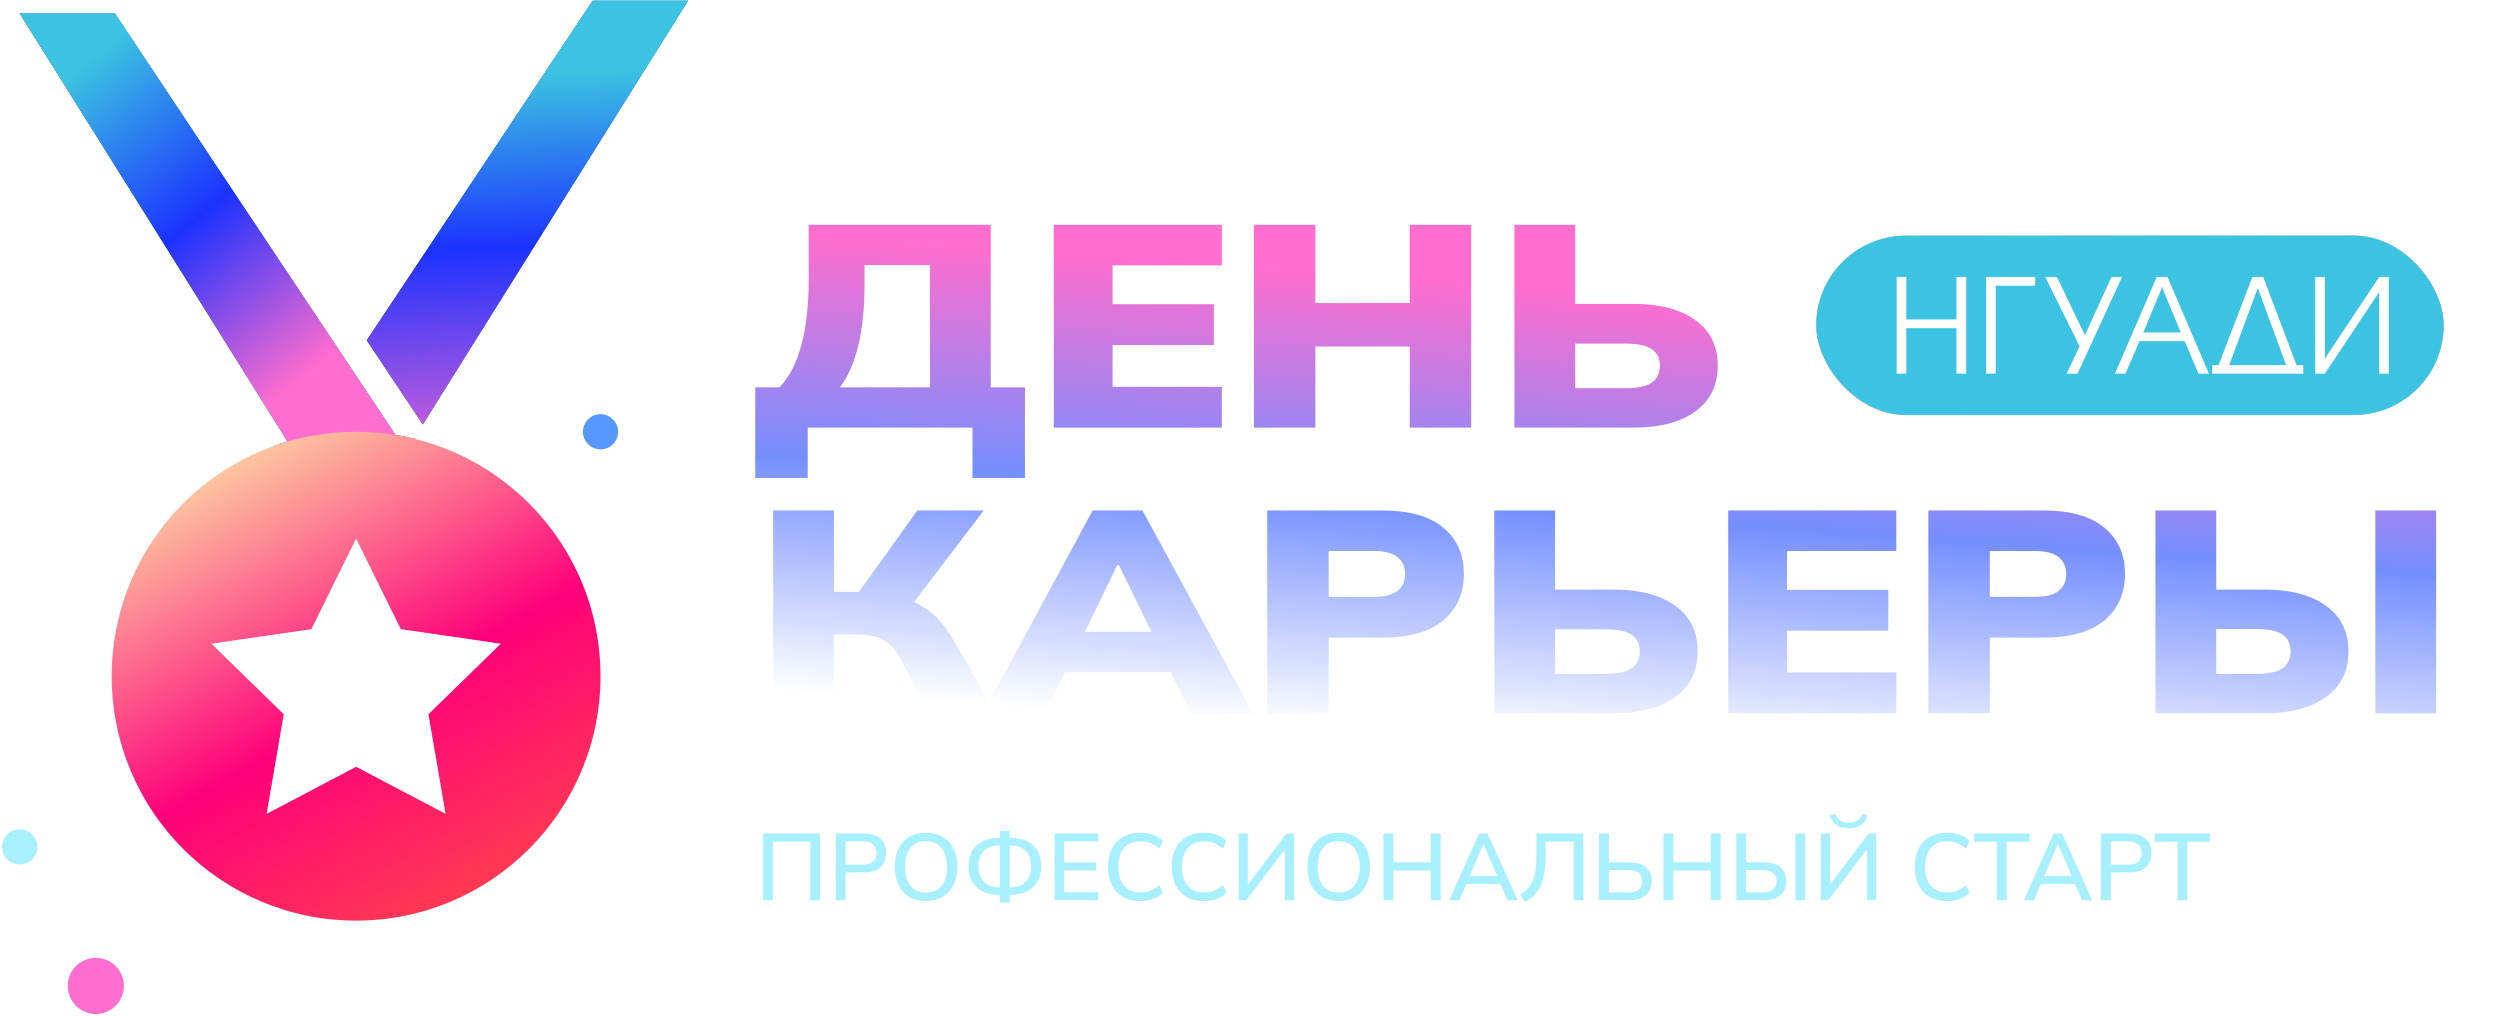 <?xml version="1.0" encoding="UTF-8"?> <svg xmlns="http://www.w3.org/2000/svg" width="1189" height="483" viewBox="0 0 1189 483" fill="none"> <path d="M209.434 226.67L138.236 225.14L130.101 212.144C132.29 211.35 134.517 210.633 136.764 209.994L9.358 6.413H54.68L166.262 174.066L188.09 206.856C191.053 207.321 193.978 207.922 196.864 208.638L197.135 208.193L197.542 208.793L209.434 226.67Z" fill="#0158DB"></path> <path d="M209.434 226.67L138.236 225.14L130.101 212.144C132.29 211.35 134.517 210.633 136.764 209.994L9.358 6.413H54.68L166.262 174.066L188.09 206.856C191.053 207.321 193.978 207.922 196.864 208.638L197.135 208.193L197.542 208.793L209.434 226.67Z" fill="url(#paint0_linear_16_60)"></path> <path d="M285.61 213.713C290.231 213.713 293.977 209.967 293.977 205.346C293.977 200.724 290.231 196.978 285.61 196.978C280.989 196.978 277.243 200.724 277.243 205.346C277.243 209.967 280.989 213.713 285.61 213.713Z" fill="#5698FC"></path> <g filter="url(#filter0_d_16_60)"> <path d="M359.19 223.326V180.224H370.723C375.463 175.299 378.938 168.548 381.15 159.974C383.467 151.399 384.626 140.909 384.626 128.503V102.916H471.202V180.224H487.474V223.326H462.513V199.38H384.152V223.326H359.19ZM399.476 180.224H442.291V122.072H411.167V131.24C411.167 142.551 410.167 152.266 408.166 160.384C406.27 168.411 403.373 175.025 399.476 180.224Z" fill="url(#paint1_linear_16_60)"></path> <path d="M501.176 199.38V102.916H581.117V122.209H529.139V140.681H577.325V160.11H529.139V179.951H581.117V199.38H501.176Z" fill="url(#paint2_linear_16_60)"></path> <path d="M596.369 199.38V102.916H625.596V140.133H670.464V102.916H699.691V199.38H670.464V160.795H625.596V199.38H596.369Z" fill="url(#paint3_linear_16_60)"></path> <path d="M720.258 199.38V102.916H749.169V140.544H776.975C789.403 140.544 799.145 143.098 806.202 148.206C813.364 153.223 816.945 160.43 816.945 169.825C816.945 179.312 813.364 186.61 806.202 191.718C799.145 196.826 789.403 199.38 776.975 199.38H720.258ZM749.169 180.635H773.025C778.818 180.635 782.978 179.768 785.506 178.035C788.139 176.211 789.456 173.474 789.456 169.825C789.456 166.268 788.139 163.668 785.506 162.026C782.978 160.293 778.818 159.426 773.025 159.426H749.169V180.635Z" fill="url(#paint4_linear_16_60)"></path> <path d="M367.721 335.24V238.775H396.633V277.498H411.167L406.744 279.961L436.287 238.775H467.884L432.653 285.023L421.12 278.456C428.914 279.641 435.286 281.968 440.237 285.434C445.292 288.809 449.611 293.644 453.192 299.938L473.572 335.24H442.133L427.598 308.148C425.491 304.408 422.911 301.762 419.857 300.211C416.907 298.569 412.958 297.748 408.008 297.748H396.633V335.24H367.721Z" fill="url(#paint5_linear_16_60)"></path> <path d="M467.529 335.24L519.664 238.775H543.362L595.813 335.24H566.586L553.157 308.695L564.374 315.673H498.968L510.027 308.695L496.756 335.24H467.529ZM531.355 264.773L512.871 302.948L508.447 296.517H554.737L550.787 302.948L532.145 264.773H531.355Z" fill="url(#paint6_linear_16_60)"></path> <path d="M602.694 335.24V238.775H657.357C670.207 238.775 679.897 241.512 686.427 246.985C692.957 252.367 696.222 259.71 696.222 269.014C696.222 278.228 692.957 285.571 686.427 291.044C679.897 296.517 670.207 299.254 657.357 299.254H631.922V335.24H602.694ZM631.922 279.824H653.566C658.516 279.824 662.202 278.912 664.625 277.087C667.047 275.172 668.258 272.481 668.258 269.014C668.258 265.548 667.047 262.857 664.625 260.941C662.202 259.026 658.516 258.068 653.566 258.068H631.922V279.824Z" fill="url(#paint7_linear_16_60)"></path> <path d="M710.692 335.24V238.775H739.604V276.403H767.409C779.837 276.403 789.58 278.957 796.637 284.066C803.799 289.083 807.38 296.289 807.38 305.685C807.38 315.171 803.799 322.469 796.637 327.577C789.58 332.686 779.837 335.24 767.409 335.24H710.692ZM739.604 316.494H763.46C769.252 316.494 773.413 315.628 775.94 313.894C778.574 312.07 779.89 309.333 779.89 305.685C779.89 302.127 778.574 299.527 775.94 297.885C773.413 296.152 769.252 295.286 763.46 295.286H739.604V316.494Z" fill="url(#paint8_linear_16_60)"></path> <path d="M821.93 335.24V238.775H901.871V258.068H849.894V276.54H898.079V295.97H849.894V315.81H901.871V335.24H821.93Z" fill="url(#paint9_linear_16_60)"></path> <path d="M917.123 335.24V238.775H971.786C984.636 238.775 994.325 241.512 1000.86 246.985C1007.39 252.367 1010.65 259.71 1010.65 269.014C1010.65 278.228 1007.39 285.571 1000.86 291.044C994.325 296.517 984.636 299.254 971.786 299.254H946.35V335.24H917.123ZM946.35 279.824H967.994C972.945 279.824 976.631 278.912 979.053 277.087C981.476 275.172 982.687 272.481 982.687 269.014C982.687 265.548 981.476 262.857 979.053 260.941C976.631 259.026 972.945 258.068 967.994 258.068H946.35V279.824Z" fill="url(#paint10_linear_16_60)"></path> <path d="M1025.12 335.24V238.775H1054.03V276.403H1076.94C1089.37 276.403 1099.11 278.957 1106.17 284.066C1113.33 289.083 1116.91 296.335 1116.91 305.821C1116.91 315.217 1113.33 322.469 1106.17 327.577C1099.11 332.686 1089.37 335.24 1076.94 335.24H1025.12ZM1054.03 316.494H1072.99C1078.78 316.494 1082.94 315.628 1085.47 313.894C1088.1 312.07 1089.42 309.379 1089.42 305.821C1089.42 302.173 1088.1 299.482 1085.47 297.748C1082.94 296.015 1078.78 295.149 1072.99 295.149H1054.03V316.494ZM1129.71 335.24V238.775H1158.62V335.24H1129.71Z" fill="url(#paint11_linear_16_60)"></path> </g> <path d="M58.931 468.904C58.931 461.527 52.951 455.546 45.574 455.546C38.197 455.546 32.216 461.527 32.216 468.904C32.216 476.281 38.197 482.261 45.574 482.261C52.951 482.261 58.931 476.281 58.931 468.904Z" fill="#FF6DCE"></path> <path d="M327.232 0.312L201.086 201.879L174.416 161.825L281.911 0.312H327.232Z" fill="#0158DB"></path> <path d="M327.232 0.312L201.086 201.879L174.416 161.825L281.911 0.312H327.232Z" fill="url(#paint12_linear_16_60)"></path> <path d="M207.691 211.814C204.379 210.652 200.989 209.645 197.542 208.793C197.329 208.735 197.096 208.677 196.864 208.638C193.978 207.922 191.053 207.321 188.09 206.856C181.989 205.869 175.733 205.346 169.361 205.346C160.471 205.346 151.813 206.353 143.504 208.251C141.218 208.754 138.972 209.335 136.764 209.994C134.517 210.633 132.29 211.35 130.101 212.144C127.951 212.919 125.801 213.752 123.709 214.662C82.203 232.403 53.112 273.6 53.112 321.595C53.112 385.801 105.174 437.844 169.361 437.844C233.567 437.844 285.61 385.801 285.61 321.595C285.61 270.811 253.071 227.658 207.691 211.814ZM211.913 387.06L169.361 364.689L126.828 387.06L134.943 339.685L100.545 306.139L148.094 299.224L169.361 256.129L190.627 299.224L238.196 306.139L203.778 339.685L211.913 387.06Z" fill="url(#paint13_linear_16_60)"></path> <path d="M9.358 411.154C13.979 411.154 17.726 407.408 17.726 402.787C17.726 398.166 13.979 394.42 9.358 394.42C4.737 394.42 0.991 398.166 0.991 402.787C0.991 407.408 4.737 411.154 9.358 411.154Z" fill="#A8EFFF"></path> <path d="M362.925 428.154V396.429H390.015V428.154H385.38V400.299H367.56V428.154H362.925ZM397.466 428.154V396.429H410.921C414.311 396.429 416.906 397.254 418.706 398.904C420.536 400.524 421.451 402.774 421.451 405.654C421.451 408.534 420.536 410.799 418.706 412.449C416.906 414.099 414.311 414.924 410.921 414.924H402.146V428.154H397.466ZM402.146 411.189H410.426C412.556 411.189 414.161 410.709 415.241 409.749C416.321 408.789 416.861 407.424 416.861 405.654C416.861 403.914 416.321 402.564 415.241 401.604C414.161 400.644 412.556 400.164 410.426 400.164H402.146V411.189ZM425.566 412.269C425.566 408.939 426.151 406.059 427.321 403.629C428.491 401.199 430.186 399.324 432.406 398.004C434.656 396.684 437.326 396.024 440.416 396.024C443.476 396.024 446.116 396.684 448.336 398.004C450.556 399.324 452.266 401.199 453.466 403.629C454.696 406.059 455.311 408.924 455.311 412.224C455.311 415.554 454.696 418.449 453.466 420.909C452.266 423.339 450.541 425.229 448.291 426.579C446.071 427.899 443.446 428.559 440.416 428.559C437.326 428.559 434.671 427.899 432.451 426.579C430.231 425.229 428.521 423.339 427.321 420.909C426.151 418.449 425.566 415.569 425.566 412.269ZM430.471 412.269C430.471 416.109 431.311 419.109 432.991 421.269C434.671 423.429 437.146 424.509 440.416 424.509C443.596 424.509 446.056 423.444 447.796 421.314C449.536 419.154 450.406 416.139 450.406 412.269C450.406 408.399 449.536 405.399 447.796 403.269C446.086 401.139 443.626 400.074 440.416 400.074C437.146 400.074 434.671 401.139 432.991 403.269C431.311 405.399 430.471 408.399 430.471 412.269ZM475.574 429.234V424.689L476.789 425.634H475.529C472.439 425.634 469.769 425.094 467.519 424.014C465.299 422.934 463.589 421.389 462.389 419.379C461.219 417.339 460.634 414.894 460.634 412.044C460.634 407.724 461.924 404.379 464.504 402.009C467.114 399.639 470.789 398.454 475.529 398.454H476.789L475.574 399.399V395.124H480.209V399.399L478.994 398.454H480.254C484.994 398.454 488.669 399.639 491.279 402.009C493.889 404.379 495.194 407.724 495.194 412.044C495.194 414.894 494.594 417.339 493.394 419.379C492.194 421.389 490.484 422.934 488.264 424.014C486.044 425.094 483.374 425.634 480.254 425.634H478.994L480.209 424.689V429.234H475.574ZM475.619 422.934V401.154L476.654 402.054H474.989C472.049 402.054 469.709 402.909 467.969 404.619C466.229 406.299 465.359 408.774 465.359 412.044C465.359 414.144 465.764 415.944 466.574 417.444C467.384 418.944 468.509 420.084 469.949 420.864C471.389 421.644 473.069 422.034 474.989 422.034H476.654L475.619 422.934ZM480.209 422.934L479.129 422.034H480.839C482.759 422.034 484.439 421.644 485.879 420.864C487.319 420.084 488.429 418.944 489.209 417.444C490.019 415.944 490.424 414.144 490.424 412.044C490.424 408.774 489.554 406.299 487.814 404.619C486.104 402.909 483.779 402.054 480.839 402.054H479.129L480.209 401.154V422.934ZM501.572 428.154V396.429H522.362V400.164H506.117V410.154H521.327V413.934H506.117V424.374H522.362V428.154H501.572ZM542.336 428.559C539.096 428.559 536.336 427.899 534.056 426.579C531.776 425.259 530.021 423.384 528.791 420.954C527.591 418.494 526.991 415.599 526.991 412.269C526.991 408.939 527.591 406.059 528.791 403.629C530.021 401.199 531.776 399.324 534.056 398.004C536.336 396.684 539.096 396.024 542.336 396.024C544.586 396.024 546.596 396.354 548.366 397.014C550.136 397.674 551.681 398.634 553.001 399.894L551.381 403.629C549.941 402.399 548.531 401.514 547.151 400.974C545.801 400.434 544.226 400.164 542.426 400.164C539.006 400.164 536.396 401.214 534.596 403.314C532.796 405.414 531.896 408.399 531.896 412.269C531.896 416.139 532.796 419.139 534.596 421.269C536.396 423.369 539.006 424.419 542.426 424.419C544.226 424.419 545.801 424.149 547.151 423.609C548.531 423.069 549.941 422.169 551.381 420.909L553.001 424.644C551.681 425.904 550.136 426.879 548.366 427.569C546.596 428.229 544.586 428.559 542.336 428.559ZM572.615 428.559C569.375 428.559 566.615 427.899 564.335 426.579C562.055 425.259 560.3 423.384 559.07 420.954C557.87 418.494 557.27 415.599 557.27 412.269C557.27 408.939 557.87 406.059 559.07 403.629C560.3 401.199 562.055 399.324 564.335 398.004C566.615 396.684 569.375 396.024 572.615 396.024C574.865 396.024 576.875 396.354 578.645 397.014C580.415 397.674 581.96 398.634 583.28 399.894L581.66 403.629C580.22 402.399 578.81 401.514 577.43 400.974C576.08 400.434 574.505 400.164 572.705 400.164C569.285 400.164 566.675 401.214 564.875 403.314C563.075 405.414 562.175 408.399 562.175 412.269C562.175 416.139 563.075 419.139 564.875 421.269C566.675 423.369 569.285 424.419 572.705 424.419C574.505 424.419 576.08 424.149 577.43 423.609C578.81 423.069 580.22 422.169 581.66 420.909L583.28 424.644C581.96 425.904 580.415 426.879 578.645 427.569C576.875 428.229 574.865 428.559 572.615 428.559ZM589.155 428.154V396.429H593.475V422.079H592.44L611.88 396.429H615.48V428.154H611.115V402.504H612.15L592.665 428.154H589.155ZM621.825 412.269C621.825 408.939 622.41 406.059 623.58 403.629C624.75 401.199 626.445 399.324 628.665 398.004C630.915 396.684 633.585 396.024 636.675 396.024C639.735 396.024 642.375 396.684 644.595 398.004C646.815 399.324 648.525 401.199 649.725 403.629C650.955 406.059 651.57 408.924 651.57 412.224C651.57 415.554 650.955 418.449 649.725 420.909C648.525 423.339 646.8 425.229 644.55 426.579C642.33 427.899 639.705 428.559 636.675 428.559C633.585 428.559 630.93 427.899 628.71 426.579C626.49 425.229 624.78 423.339 623.58 420.909C622.41 418.449 621.825 415.569 621.825 412.269ZM626.73 412.269C626.73 416.109 627.57 419.109 629.25 421.269C630.93 423.429 633.405 424.509 636.675 424.509C639.855 424.509 642.315 423.444 644.055 421.314C645.795 419.154 646.665 416.139 646.665 412.269C646.665 408.399 645.795 405.399 644.055 403.269C642.345 401.139 639.885 400.074 636.675 400.074C633.405 400.074 630.93 401.139 629.25 403.269C627.57 405.399 626.73 408.399 626.73 412.269ZM657.974 428.154V396.429H662.654V410.109H680.474V396.429H685.154V428.154H680.474V414.024H662.654V428.154H657.974ZM689.318 428.154L703.448 396.429H707.453L721.808 428.154H716.993L713.078 419.154L715.058 420.414H695.843L697.958 419.154L694.043 428.154H689.318ZM705.383 401.559L698.543 417.714L697.463 416.679H713.438L712.538 417.714L705.563 401.559H705.383ZM725.191 428.874L722.986 425.319C724.246 424.659 725.356 423.864 726.316 422.934C727.306 422.004 728.116 420.834 728.746 419.424C729.406 417.984 729.901 416.184 730.231 414.024C730.561 411.834 730.726 409.179 730.726 406.059V396.429H753.046V428.154H748.411V400.299H735.091V407.184C735.091 410.364 734.866 413.139 734.416 415.509C733.996 417.879 733.366 419.934 732.526 421.674C731.686 423.384 730.651 424.824 729.421 425.994C728.221 427.134 726.811 428.094 725.191 428.874ZM760.498 428.154V396.429H765.178V410.109H774.673C778.123 410.109 780.793 410.859 782.683 412.359C784.603 413.859 785.563 416.094 785.563 419.064C785.563 422.034 784.603 424.299 782.683 425.859C780.793 427.389 778.123 428.154 774.673 428.154H760.498ZM765.178 424.464H774.178C776.518 424.464 778.243 424.029 779.353 423.159C780.463 422.259 781.018 420.909 781.018 419.109C781.018 417.309 780.463 415.974 779.353 415.104C778.243 414.234 776.518 413.799 774.178 413.799H765.178V424.464ZM791.172 428.154V396.429H795.852V410.109H813.672V396.429H818.352V428.154H813.672V414.024H795.852V428.154H791.172ZM825.801 428.154V396.429H830.481V410.109H838.581C842.031 410.109 844.701 410.859 846.591 412.359C848.511 413.859 849.471 416.094 849.471 419.064C849.471 422.034 848.511 424.299 846.591 425.859C844.701 427.389 842.031 428.154 838.581 428.154H825.801ZM830.481 424.464H838.086C840.426 424.464 842.151 424.029 843.261 423.159C844.371 422.259 844.926 420.909 844.926 419.109C844.926 417.309 844.371 415.974 843.261 415.104C842.151 414.204 840.426 413.754 838.086 413.754H830.481V424.464ZM853.926 428.154V396.429H858.561V428.154H853.926ZM866.011 428.154V396.429H870.331V422.079H869.296L888.736 396.429H892.336V428.154H887.971V402.504H889.006L869.521 428.154H866.011ZM879.196 393.954C877.726 393.954 876.376 393.729 875.146 393.279C873.946 392.799 872.926 392.109 872.086 391.209C871.276 390.279 870.661 389.169 870.241 387.879L872.761 386.979C873.331 388.479 874.141 389.574 875.191 390.264C876.241 390.954 877.576 391.299 879.196 391.299C880.846 391.299 882.181 390.969 883.201 390.309C884.251 389.649 885.136 388.554 885.856 387.024L888.241 387.879C887.491 389.979 886.321 391.524 884.731 392.514C883.141 393.474 881.296 393.954 879.196 393.954ZM926.023 428.559C922.783 428.559 920.023 427.899 917.743 426.579C915.463 425.259 913.708 423.384 912.478 420.954C911.278 418.494 910.678 415.599 910.678 412.269C910.678 408.939 911.278 406.059 912.478 403.629C913.708 401.199 915.463 399.324 917.743 398.004C920.023 396.684 922.783 396.024 926.023 396.024C928.273 396.024 930.283 396.354 932.053 397.014C933.823 397.674 935.368 398.634 936.688 399.894L935.068 403.629C933.628 402.399 932.218 401.514 930.838 400.974C929.488 400.434 927.913 400.164 926.113 400.164C922.693 400.164 920.083 401.214 918.283 403.314C916.483 405.414 915.583 408.399 915.583 412.269C915.583 416.139 916.483 419.139 918.283 421.269C920.083 423.369 922.693 424.419 926.113 424.419C927.913 424.419 929.488 424.149 930.838 423.609C932.218 423.069 933.628 422.169 935.068 420.909L936.688 424.644C935.368 425.904 933.823 426.879 932.053 427.569C930.283 428.229 928.273 428.559 926.023 428.559ZM949.729 428.154V400.344H938.884V396.429H965.254V400.344H954.409V428.154H949.729ZM962.57 428.154L976.7 396.429H980.705L995.06 428.154H990.245L986.33 419.154L988.31 420.414H969.095L971.21 419.154L967.295 428.154H962.57ZM978.635 401.559L971.795 417.714L970.715 416.679H986.69L985.79 417.714L978.815 401.559H978.635ZM999.253 428.154V396.429H1012.71C1016.1 396.429 1018.69 397.254 1020.49 398.904C1022.32 400.524 1023.24 402.774 1023.24 405.654C1023.24 408.534 1022.32 410.799 1020.49 412.449C1018.69 414.099 1016.1 414.924 1012.71 414.924H1003.93V428.154H999.253ZM1003.93 411.189H1012.21C1014.34 411.189 1015.95 410.709 1017.03 409.749C1018.11 408.789 1018.65 407.424 1018.65 405.654C1018.65 403.914 1018.11 402.564 1017.03 401.604C1015.95 400.644 1014.34 400.164 1012.21 400.164H1003.93V411.189ZM1035.64 428.154V400.344H1024.8V396.429H1051.17V400.344H1040.32V428.154H1035.64Z" fill="#A8EFFF"></path> <rect x="863.827" y="112.088" width="298.337" height="85.224" rx="42.612" fill="#D9D9D9"></rect> <rect x="863.827" y="112.088" width="298.337" height="85.224" rx="42.612" fill="url(#paint14_linear_16_60)"></rect> <rect x="863.827" y="112.088" width="298.337" height="85.224" rx="42.612" fill="#A8EFFF"></rect> <rect x="863.827" y="112.088" width="298.337" height="85.224" rx="42.612" fill="#3BC3E1"></rect> <path fill-rule="evenodd" clip-rule="evenodd" d="M902.044 177.705V131.694H906.63V151.948H930.489V131.694H935.143V177.705H930.489V156.081H906.63V177.705H902.044ZM949.172 177.705H944.586V131.694H967.935V135.894H949.172V177.705ZM982.927 177.705L989.042 164.719L972.702 131.694H978.228L991.601 159.398L1004.23 131.694H1009.28L988.079 177.705H982.927ZM1005.88 177.705L1025.75 131.694H1030.87L1050.58 177.705H1045.62L1039 162.239H1017.55L1010.86 177.705H1005.88ZM1028.63 137.457L1028.3 136.2L1027.98 137.457L1019.38 158.107H1037.18L1028.63 137.457ZM1052.16 173.584H1055.19L1071.25 131.694H1076.37L1092.22 173.584H1095.43V177.705H1090.84H1056.69H1052.16V173.584ZM1087.25 173.584L1073.81 136.992L1060.23 173.584H1087.25ZM1136.13 177.705H1131.55V138.51L1131.23 139.37L1105.72 177.705H1101.13V131.694H1105.72V170.889L1106.04 170.029L1131.55 131.694H1136.13V177.705Z" fill="white"></path> <defs> <filter id="filter0_d_16_60" x="329.19" y="76.916" width="859.429" height="292.324" filterUnits="userSpaceOnUse" color-interpolation-filters="sRGB"> <feFlood flood-opacity="0" result="BackgroundImageFix"></feFlood> <feColorMatrix in="SourceAlpha" type="matrix" values="0 0 0 0 0 0 0 0 0 0 0 0 0 0 0 0 0 0 127 0" result="hardAlpha"></feColorMatrix> <feOffset dy="4"></feOffset> <feGaussianBlur stdDeviation="15"></feGaussianBlur> <feComposite in2="hardAlpha" operator="out"></feComposite> <feColorMatrix type="matrix" values="0 0 0 0 0.133 0 0 0 0 0.161 0 0 0 0 0.208 0 0 0 0.5 0"></feColorMatrix> <feBlend mode="normal" in2="BackgroundImageFix" result="effect1_dropShadow_16_60"></feBlend> <feBlend mode="normal" in="SourceGraphic" in2="effect1_dropShadow_16_60" result="shape"></feBlend> </filter> <linearGradient id="paint0_linear_16_60" x1="2.815" y1="61.559" x2="119.848" y2="203.74" gradientUnits="userSpaceOnUse"> <stop stop-color="#3BC3E1"></stop> <stop offset="0.491" stop-color="#1C32FF"></stop> <stop offset="0.984" stop-color="#FF6DCE"></stop> </linearGradient> <linearGradient id="paint1_linear_16_60" x1="312.509" y1="102.916" x2="297.093" y2="318.941" gradientUnits="userSpaceOnUse"> <stop stop-color="#FF6DCE"></stop> <stop offset="0.491" stop-color="#758FFF"></stop> <stop offset="1" stop-color="white"></stop> </linearGradient> <linearGradient id="paint2_linear_16_60" x1="312.509" y1="102.916" x2="297.093" y2="318.941" gradientUnits="userSpaceOnUse"> <stop stop-color="#FF6DCE"></stop> <stop offset="0.491" stop-color="#758FFF"></stop> <stop offset="1" stop-color="white"></stop> </linearGradient> <linearGradient id="paint3_linear_16_60" x1="312.509" y1="102.916" x2="297.093" y2="318.941" gradientUnits="userSpaceOnUse"> <stop stop-color="#FF6DCE"></stop> <stop offset="0.491" stop-color="#758FFF"></stop> <stop offset="1" stop-color="white"></stop> </linearGradient> <linearGradient id="paint4_linear_16_60" x1="312.509" y1="102.916" x2="297.093" y2="318.941" gradientUnits="userSpaceOnUse"> <stop stop-color="#FF6DCE"></stop> <stop offset="0.491" stop-color="#758FFF"></stop> <stop offset="1" stop-color="white"></stop> </linearGradient> <linearGradient id="paint5_linear_16_60" x1="312.509" y1="102.916" x2="297.093" y2="318.941" gradientUnits="userSpaceOnUse"> <stop stop-color="#FF6DCE"></stop> <stop offset="0.491" stop-color="#758FFF"></stop> <stop offset="1" stop-color="white"></stop> </linearGradient> <linearGradient id="paint6_linear_16_60" x1="312.509" y1="102.916" x2="297.093" y2="318.941" gradientUnits="userSpaceOnUse"> <stop stop-color="#FF6DCE"></stop> <stop offset="0.491" stop-color="#758FFF"></stop> <stop offset="1" stop-color="white"></stop> </linearGradient> <linearGradient id="paint7_linear_16_60" x1="312.509" y1="102.916" x2="297.093" y2="318.941" gradientUnits="userSpaceOnUse"> <stop stop-color="#FF6DCE"></stop> <stop offset="0.491" stop-color="#758FFF"></stop> <stop offset="1" stop-color="white"></stop> </linearGradient> <linearGradient id="paint8_linear_16_60" x1="312.509" y1="102.916" x2="297.093" y2="318.941" gradientUnits="userSpaceOnUse"> <stop stop-color="#FF6DCE"></stop> <stop offset="0.491" stop-color="#758FFF"></stop> <stop offset="1" stop-color="white"></stop> </linearGradient> <linearGradient id="paint9_linear_16_60" x1="312.509" y1="102.916" x2="297.093" y2="318.941" gradientUnits="userSpaceOnUse"> <stop stop-color="#FF6DCE"></stop> <stop offset="0.491" stop-color="#758FFF"></stop> <stop offset="1" stop-color="white"></stop> </linearGradient> <linearGradient id="paint10_linear_16_60" x1="312.509" y1="102.916" x2="297.093" y2="318.941" gradientUnits="userSpaceOnUse"> <stop stop-color="#FF6DCE"></stop> <stop offset="0.491" stop-color="#758FFF"></stop> <stop offset="1" stop-color="white"></stop> </linearGradient> <linearGradient id="paint11_linear_16_60" x1="312.509" y1="102.916" x2="297.093" y2="318.941" gradientUnits="userSpaceOnUse"> <stop stop-color="#FF6DCE"></stop> <stop offset="0.491" stop-color="#758FFF"></stop> <stop offset="1" stop-color="white"></stop> </linearGradient> <linearGradient id="paint12_linear_16_60" x1="171.966" y1="4.182" x2="185.249" y2="241.981" gradientUnits="userSpaceOnUse"> <stop offset="0.151" stop-color="#3BC3E1"></stop> <stop offset="0.491" stop-color="#1C32FF"></stop> <stop offset="0.984" stop-color="#FF6DCE"></stop> </linearGradient> <linearGradient id="paint13_linear_16_60" x1="2.909" y1="161.321" x2="178.41" y2="480.066" gradientUnits="userSpaceOnUse"> <stop offset="0.181" stop-color="#FDFFAB"></stop> <stop offset="0.645" stop-color="#FE007A"></stop> <stop offset="1" stop-color="#FF4848"></stop> </linearGradient> <linearGradient id="paint14_linear_16_60" x1="799.408" y1="95.95" x2="822.778" y2="244.533" gradientUnits="userSpaceOnUse"> <stop offset="0.181" stop-color="#FAFF01"></stop> <stop offset="0.645" stop-color="#FE007A"></stop> <stop offset="1" stop-color="#FF4848"></stop> </linearGradient> </defs> </svg> 